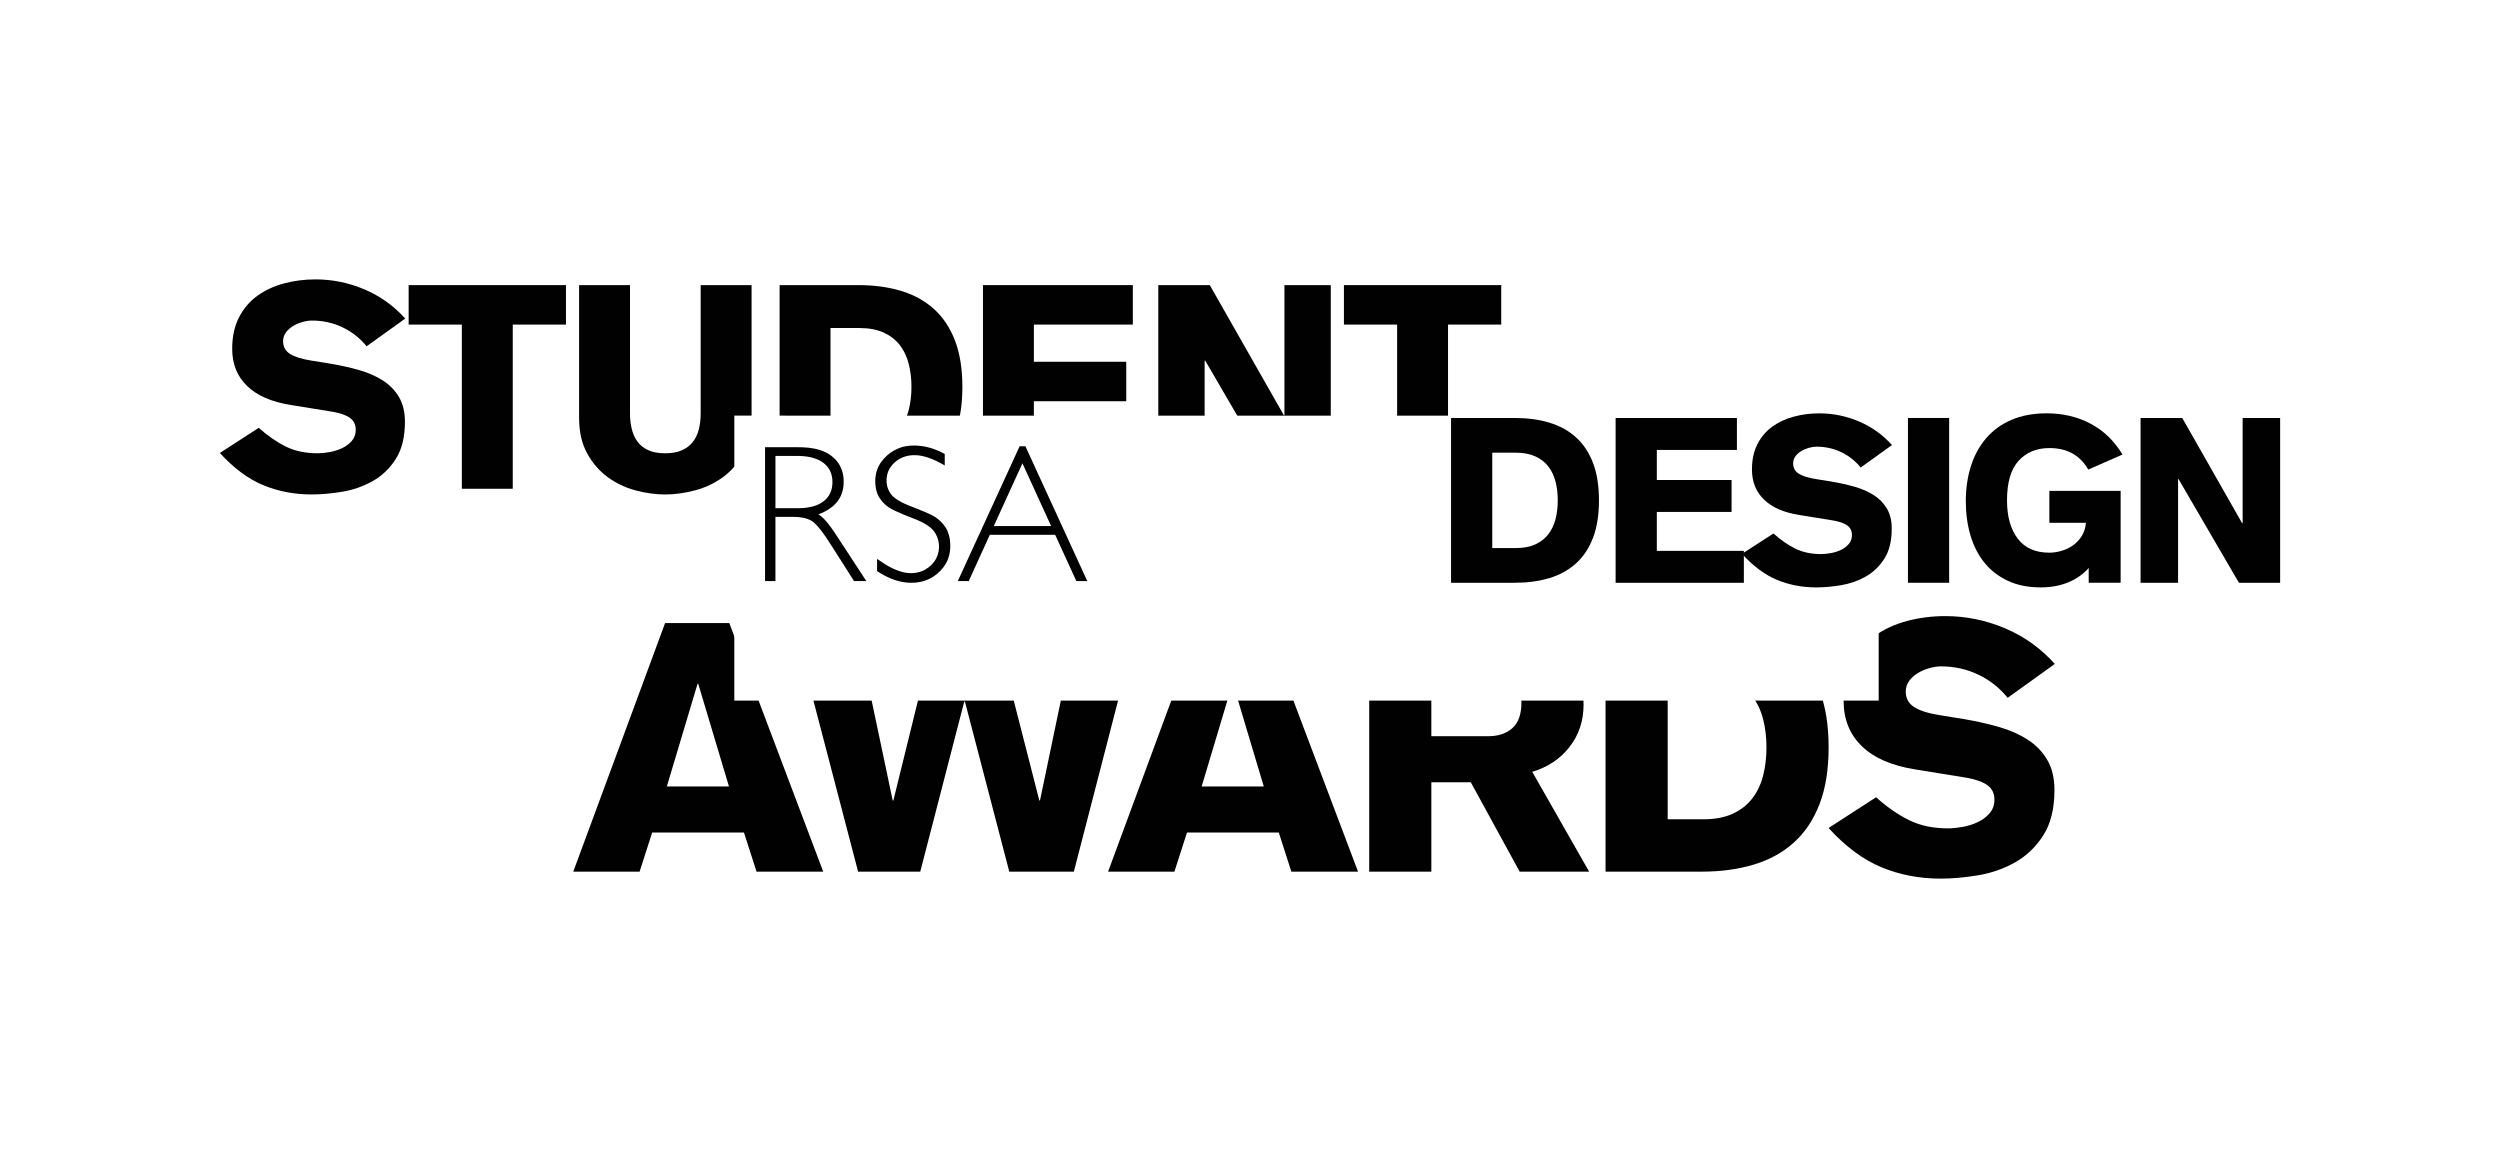 <?xml version="1.0" encoding="UTF-8"?>
<svg xmlns="http://www.w3.org/2000/svg" id="Layer_1" version="1.1" viewBox="0 0 226.492 104.913">
  <defs>
    <style>
      .st0 {
        fill: #010101;
      }

      .st1 {
        fill: #fff;
      }
    </style>
  </defs>
  <rect class="st1" width="226.492" height="104.913"></rect>
  <g>
    <g>
      <path class="st0" d="M23.444,38.76c.812.725,1.628,1.292,2.449,1.697.82.406,1.783.609,2.889.609.311,0,.665-.034,1.063-.104.397-.069.773-.186,1.127-.35.354-.164.652-.384.894-.661.242-.276.363-.613.363-1.01,0-.466-.173-.825-.518-1.075-.346-.25-.864-.436-1.555-.557l-3.835-.622c-1.728-.276-3.041-.851-3.939-1.723-.898-.872-1.347-1.991-1.347-3.356,0-1.105.207-2.06.622-2.863.414-.803.972-1.455,1.671-1.956.7-.501,1.503-.872,2.41-1.114.907-.242,1.853-.363,2.837-.363,1.537,0,3.019.302,4.444.907,1.425.605,2.656,1.486,3.693,2.643l-3.498,2.513c-.605-.743-1.334-1.317-2.19-1.723-.855-.406-1.775-.609-2.76-.609-.259,0-.544.043-.855.129-.311.087-.596.207-.855.363-.259.156-.475.35-.648.583-.173.233-.259.497-.259.79,0,.501.207.886.622,1.153.415.268,1.063.471,1.943.609l1.762.285c.916.156,1.779.35,2.591.583.812.233,1.524.549,2.138.946.613.398,1.097.898,1.451,1.503.354.605.531,1.348.531,2.228,0,1.382-.277,2.505-.829,3.369-.553.864-1.253,1.533-2.099,2.008-.847.475-1.762.794-2.747.959-.985.164-1.909.246-2.773.246-1.572,0-3.036-.281-4.392-.842-1.356-.561-2.665-1.533-3.926-2.915l3.524-2.28Z"></path>
      <path class="st0" d="M37.022,25.83h14.252v3.576h-4.82v14.874h-4.612v-14.874h-4.82v-3.576Z"></path>
      <path class="st0" d="M68.09,37.853c0,1.261-.242,2.332-.725,3.213-.484.881-1.101,1.598-1.853,2.151-.752.553-1.594.955-2.527,1.205-.933.25-1.84.376-2.721.376s-1.784-.125-2.708-.376c-.924-.25-1.762-.652-2.513-1.205-.752-.553-1.369-1.27-1.853-2.151-.484-.881-.725-1.952-.725-3.213v-12.023h4.612v11.635c0,.518.056.998.169,1.438.112.44.289.821.531,1.14.242.32.566.57.972.751.406.182.911.272,1.516.272.605,0,1.11-.091,1.516-.272.406-.181.734-.431.985-.751.25-.32.432-.7.544-1.14.112-.44.169-.92.169-1.438v-11.635h4.612v12.023Z"></path>
      <path class="st0" d="M70.63,25.83h7.152c1.399,0,2.677.173,3.835.518,1.157.346,2.151.89,2.98,1.633.829.743,1.468,1.697,1.917,2.863.449,1.166.674,2.57.674,4.211,0,1.641-.225,3.045-.674,4.211-.449,1.166-1.088,2.121-1.917,2.863-.829.743-1.823,1.287-2.98,1.632-1.157.346-2.436.518-3.835.518h-7.152v-18.45ZM75.242,40.393h2.643c.864,0,1.594-.138,2.19-.415.596-.276,1.079-.656,1.451-1.14.371-.483.639-1.049.803-1.697.164-.648.246-1.343.246-2.086,0-.743-.082-1.438-.246-2.086-.164-.648-.432-1.213-.803-1.697-.372-.484-.86-.864-1.464-1.14-.605-.276-1.339-.414-2.203-.414h-2.617v10.676Z"></path>
      <path class="st0" d="M89.053,44.28v-18.45h13.578v3.576h-8.966v3.369h8.37v3.576h-8.37v4.353h9.743v3.576h-14.355Z"></path>
      <path class="st0" d="M104.938,25.83h4.664l6.711,11.79h.052v-11.79h4.198v18.45h-4.612l-6.763-11.609h-.052v11.609h-4.198v-18.45Z"></path>
      <path class="st0" d="M121.755,25.83h14.252v3.576h-4.82v14.874h-4.612v-14.874h-4.82v-3.576Z"></path>
    </g>
    <g>
      <path class="st0" d="M60.254,56.45h5.819l8.508,22.519h-6.041l-1.138-3.542h-8.318l-1.139,3.542h-6.009l8.318-22.519ZM66.042,71.252l-2.783-9.299h-.063l-2.783,9.299h5.63Z"></path>
      <path class="st0" d="M71.861,56.45h5.63l3.384,16.067h.063l3.953-16.067h5.155l4.112,16.067h.063l3.352-16.067h5.535l-5.82,22.519h-5.851l-4.017-15.403h-.063l-3.985,15.403h-5.63l-5.883-22.519Z"></path>
      <path class="st0" d="M108.707,56.45h5.819l8.508,22.519h-6.041l-1.138-3.542h-8.318l-1.139,3.542h-6.009l8.318-22.519ZM114.495,71.252l-2.783-9.299h-.063l-2.783,9.299h5.63Z"></path>
      <path class="st0" d="M124.046,56.45h11.259c2.53,0,4.523.601,5.978,1.803s2.182,3.068,2.182,5.598c0,1.455-.422,2.725-1.265,3.811-.843,1.086-1.971,1.84-3.384,2.262l5.155,9.045h-6.294l-4.428-8.097h-3.574v8.097h-5.63v-22.519ZM129.675,66.698h5.155c.906,0,1.634-.242,2.182-.728.548-.485.823-1.254.823-2.309,0-1.054-.275-1.823-.823-2.309-.548-.485-1.276-.728-2.182-.728h-5.155v6.073Z"></path>
      <path class="st0" d="M145.457,56.45h8.729c1.708,0,3.268.211,4.681.632,1.412.422,2.625,1.086,3.637,1.993,1.012.907,1.792,2.071,2.34,3.495.548,1.423.823,3.136.823,5.139,0,2.003-.274,3.716-.823,5.139-.548,1.423-1.328,2.588-2.34,3.495-1.012.907-2.225,1.571-3.637,1.992-1.413.422-2.973.633-4.681.633h-8.729v-22.519ZM151.087,74.225h3.226c1.054,0,1.945-.169,2.672-.506.728-.337,1.318-.801,1.771-1.392.453-.59.78-1.281.98-2.071.2-.791.3-1.639.3-2.546,0-.906-.1-1.755-.3-2.546-.201-.791-.527-1.481-.98-2.072-.453-.59-1.049-1.054-1.787-1.391-.738-.337-1.634-.506-2.688-.506h-3.194v13.031Z"></path>
      <path class="st0" d="M169.968,72.232c.991.886,1.987,1.577,2.989,2.072,1.001.496,2.177.743,3.526.743.379,0,.811-.042,1.297-.127.485-.084.943-.226,1.375-.427.432-.2.796-.469,1.091-.806.295-.337.443-.748.443-1.234,0-.569-.211-1.007-.633-1.313-.422-.305-1.054-.532-1.897-.68l-4.681-.759c-2.108-.337-3.711-1.038-4.807-2.103-1.096-1.064-1.645-2.43-1.645-4.095,0-1.349.253-2.514.759-3.495.506-.981,1.186-1.776,2.04-2.388.854-.611,1.834-1.064,2.941-1.36,1.107-.295,2.262-.443,3.463-.443,1.876,0,3.685.369,5.424,1.107,1.74.738,3.242,1.814,4.507,3.226l-4.27,3.068c-.738-.906-1.629-1.608-2.673-2.103-1.044-.495-2.166-.743-3.368-.743-.316,0-.664.053-1.044.158-.379.106-.728.253-1.044.443-.316.19-.58.427-.791.712-.211.285-.316.607-.316.965,0,.612.253,1.081.759,1.407.506.327,1.296.575,2.372.743l2.151.348c1.117.19,2.172.427,3.163.712.991.284,1.861.67,2.609,1.154.748.485,1.339,1.097,1.771,1.835.432.738.648,1.645.648,2.72,0,1.687-.337,3.057-1.012,4.111-.675,1.055-1.529,1.872-2.562,2.451-1.033.58-2.151.97-3.353,1.17-1.202.2-2.33.3-3.384.3-1.919,0-3.706-.343-5.361-1.028-1.656-.685-3.253-1.871-4.792-3.558l4.301-2.783Z"></path>
    </g>
    <path class="st1" d="M66.527,37.655c34.558.002,69.117,0,103.677.001,0,8.605.001,17.211-.001,25.816-34.558,0-69.117.001-103.677,0,0-8.606-.001-17.212.001-25.817Z"></path>
    <g id="_x23_000000ff">
      <path class="st0" d="M81.598,40.544c.579-.193,1.202-.217,1.805-.145.769.09,1.511.354,2.187.728-0.0.347,0,.694-0,1.041-.483-.283-.987-.537-1.519-.715-.401-.132-.822-.226-1.246-.215-.527-.001-1.06.141-1.497.441-.375.256-.691.611-.86,1.036-.158.402-.195.852-.104,1.275.099.442.346.855.708,1.131.361.278.777.475,1.196.651.496.197.999.38,1.488.594.321.141.644.283.946.464.396.243.725.587.977.976.27.423.383.927.408,1.423.029.494-.031.999-.217,1.459-.197.499-.537.933-.945,1.278-.318.271-.684.486-1.079.625-.553.196-1.151.244-1.733.185-.958-.099-1.858-.508-2.654-1.035,0-.37-.001-.741.001-1.111.72.52,1.495.999,2.366,1.211.539.13,1.117.114,1.639-.075.46-.167.863-.477,1.158-.865.553-.724.596-1.784.13-2.562-.155-.272-.379-.497-.634-.676-.419-.296-.89-.507-1.365-.692-.517-.198-1.031-.403-1.535-.634-.334-.154-.669-.317-.949-.56-.423-.362-.769-.84-.888-1.392-.133-.609-.122-1.26.092-1.85.182-.506.517-.945.919-1.296.351-.308.762-.55,1.208-.693Z"></path>
      <path class="st0" d="M92.374,40.433c.174-.009.349-.001.524-.004,1.868,4.071,3.737,8.142,5.605,12.212-.33.001-.66-0-.99 0-.642-1.395-1.278-2.793-1.918-4.189-1.974.001-3.947-0-5.921 0-.636,1.396-1.273,2.792-1.909,4.188-.33-0-.66 0-.991-0,1.527-3.335,3.06-6.667,4.589-10.001.336-.736.679-1.469,1.01-2.207M92.629,41.973c-.866,1.896-1.729,3.792-2.595,5.689,1.733.002,3.465-0,5.197.001-.866-1.897-1.734-3.794-2.603-5.69Z"></path>
      <path class="st0" d="M69.312,52.642c0-4.042-0-8.084 0-12.126h2.933c.665-.001,1.338.042,1.977.238.629.187,1.221.541,1.627,1.063.408.512.594,1.176.585,1.825.01.59-.144,1.192-.485,1.679-.431.623-1.112,1.022-1.81,1.281.207.11.381.27.543.437.439.469.797,1.004,1.148,1.54.885,1.355,1.773,2.708,2.657,4.063-.371.001-.743-.002-1.114.002-.564-.878-1.121-1.762-1.681-2.642-.539-.839-1.049-1.707-1.727-2.445-.157-.165-.33-.32-.535-.424-.312-.165-.662-.24-1.011-.277-.336-.037-.675-.026-1.012-.027h-1.155v5.813c-.313 0-.626 0-.939 0M70.251,46.044c.697 0,1.395-0,2.092 0.0.256-.006.513-.019.767-.056.575-.081,1.156-.265,1.601-.652.358-.303.593-.739.667-1.2.089-.546.033-1.135-.252-1.618-.267-.451-.716-.772-1.203-.951-.495-.185-1.027-.249-1.553-.261-.706 0-1.412 0-2.118 0-.001,1.579,0,3.159-0,4.738Z"></path>
    </g>
    <g>
      <path class="st0" d="M131.461,37.867h5.788c1.133,0,2.167.14,3.104.419.936.28,1.74.72,2.411,1.321.671.601,1.188,1.374,1.552,2.317.363.944.545,2.08.545,3.408,0,1.328-.182,2.464-.545,3.408-.364.944-.881,1.716-1.552,2.317-.671.601-1.475,1.042-2.411,1.321-.937.28-1.971.419-3.104.419h-5.788v-14.93ZM135.194,49.652h2.139c.699,0,1.29-.112,1.772-.336.482-.223.874-.531,1.174-.923.3-.391.517-.849.65-1.374.133-.524.199-1.087.199-1.688,0-.601-.066-1.164-.199-1.688-.133-.524-.35-.982-.65-1.374-.3-.391-.696-.699-1.185-.923-.489-.223-1.083-.335-1.782-.335h-2.118v8.639Z"></path>
      <path class="st0" d="M146.37,52.797v-14.93h10.988v2.894h-7.255v2.726h6.773v2.894h-6.773v3.523h7.885v2.894h-11.617Z"></path>
      <path class="st0" d="M160.671,48.331c.657.587,1.317,1.045,1.981,1.374.664.329,1.443.493,2.338.493.252,0,.538-.028.86-.084.321-.056.625-.15.912-.283.286-.133.527-.311.723-.535.196-.223.294-.496.294-.818,0-.378-.14-.668-.419-.87-.28-.202-.699-.353-1.258-.451l-3.104-.503c-1.398-.223-2.461-.688-3.187-1.395-.727-.706-1.09-1.611-1.09-2.716,0-.894.168-1.667.503-2.317.336-.65.787-1.178,1.353-1.583.566-.405,1.216-.706,1.95-.902.734-.195,1.499-.293,2.296-.293,1.244,0,2.443.245,3.596.734,1.153.49,2.15,1.202,2.988,2.139l-2.831,2.034c-.49-.601-1.08-1.066-1.772-1.395-.692-.328-1.436-.493-2.233-.493-.21,0-.44.035-.692.105-.251.07-.482.168-.692.294s-.385.283-.524.472c-.14.189-.21.402-.21.64,0,.406.168.717.503.933.336.217.86.381,1.573.493l1.426.231c.741.126,1.439.283,2.097.472.657.189,1.234.444,1.73.765.496.322.887.727,1.174,1.216.286.489.43,1.09.43,1.803,0,1.119-.223,2.027-.671,2.726-.448.699-1.014,1.241-1.699,1.625-.685.385-1.426.643-2.223.776-.797.133-1.545.199-2.244.199-1.272,0-2.457-.227-3.554-.682s-2.156-1.24-3.177-2.359l2.852-1.845Z"></path>
      <path class="st0" d="M172.854,37.867h3.733v14.93h-3.733v-14.93Z"></path>
      <path class="st0" d="M189.19,42.543c-.741-1.3-1.915-1.95-3.523-1.95-1.147,0-2.073.381-2.779,1.143-.706.762-1.059,1.961-1.059,3.596,0,1.454.321,2.607.965,3.46.643.853,1.6,1.279,2.873,1.279.335,0,.692-.052,1.069-.157s.723-.265,1.038-.482c.315-.217.583-.496.807-.839.223-.342.357-.751.398-1.227h-3.313v-2.894h6.458v8.325h-2.894v-1.342c-.49.559-1.104.993-1.845,1.3-.741.307-1.573.461-2.495.461-1.133,0-2.122-.196-2.967-.587-.846-.391-1.552-.933-2.118-1.625-.566-.692-.993-1.517-1.279-2.474-.287-.958-.43-2.003-.43-3.135s.154-2.184.461-3.156c.307-.972.766-1.814,1.374-2.527.608-.713,1.37-1.269,2.286-1.667.916-.398,1.982-.598,3.198-.598,1.481,0,2.813.314,3.994.944,1.181.629,2.142,1.559,2.884,2.789l-3.104,1.363Z"></path>
      <path class="st0" d="M193.928,37.867h3.775l5.431,9.541h.042v-9.541h3.397v14.93h-3.732l-5.473-9.394h-.042v9.394h-3.397v-14.93Z"></path>
    </g>
  </g>
</svg>
